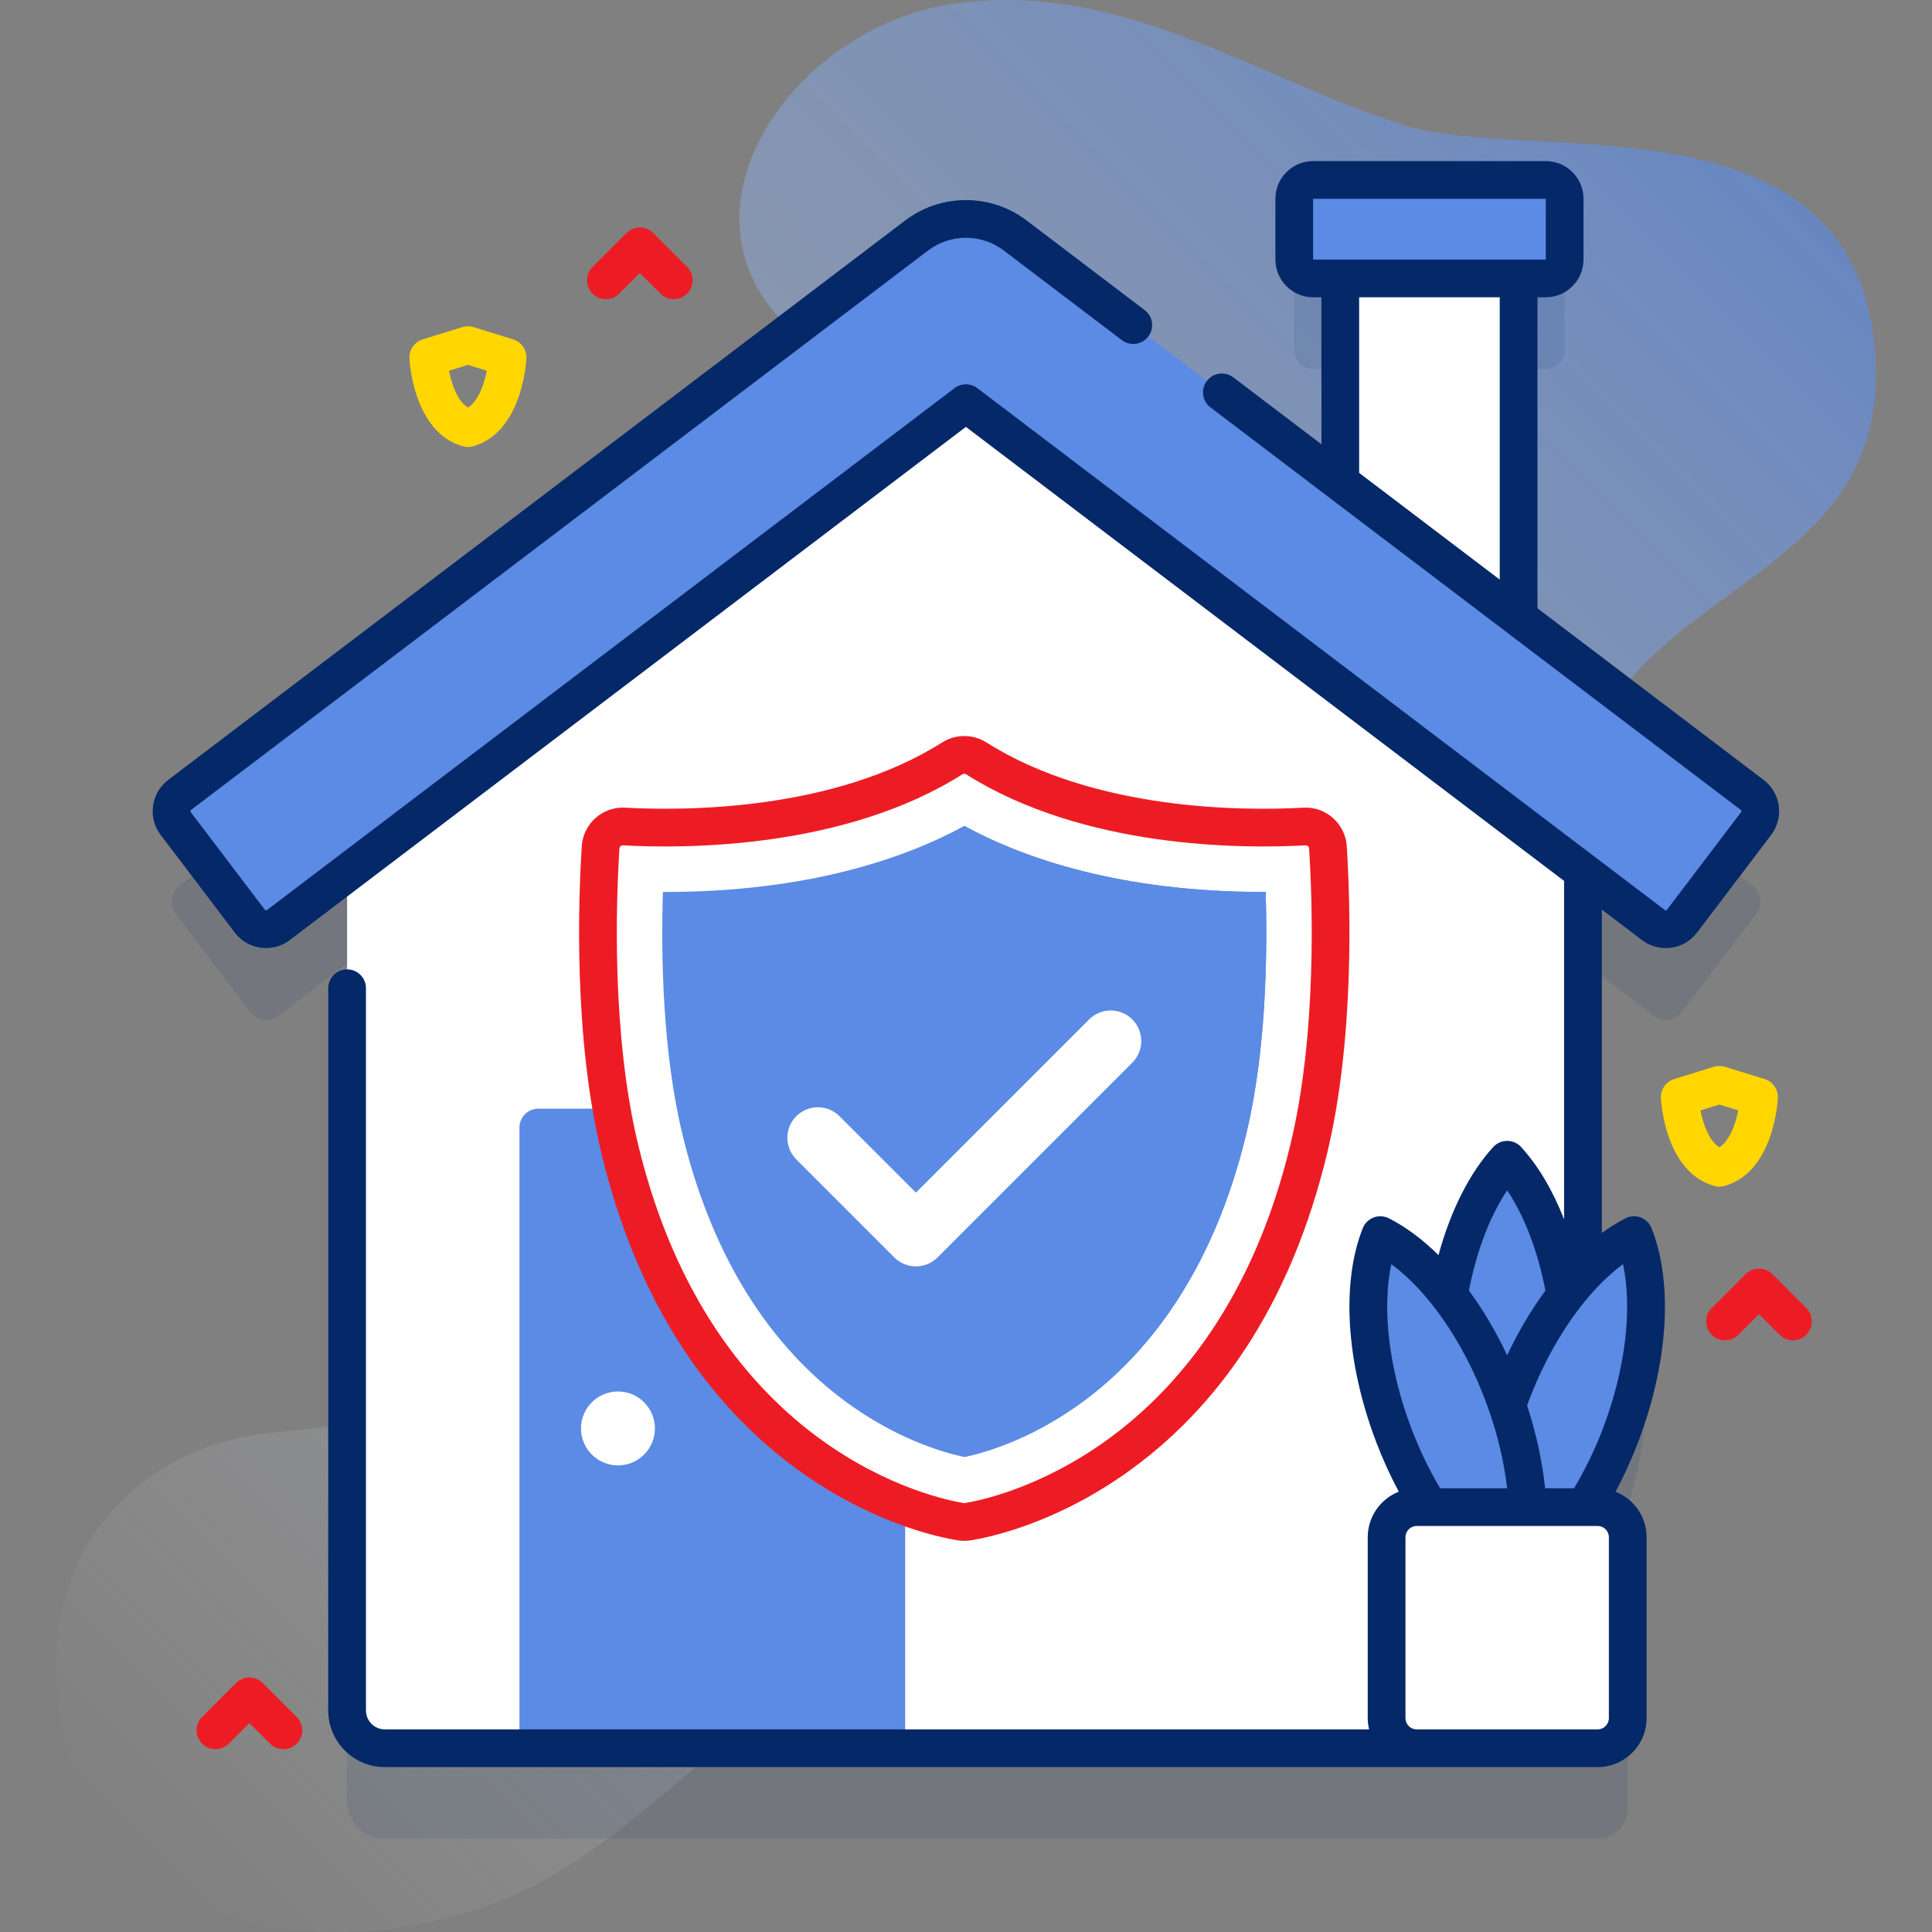 <svg width="100" height="100" viewBox="0 0 100 100" fill="none" xmlns="http://www.w3.org/2000/svg">
<rect x="0" y="0" width="100" height="100" fill="#808080" stroke="none"/>
<g clip-path="url(#clip0_418_16905)">
<path d="M97.089 19.077C96.735 4.501 79.29 8.56 72.756 6.504C64.977 4.056 57.986 -1.133 49.19 0.221C40.663 1.533 33.667 11.954 42.039 17.959C45.02 20.097 48.624 24.374 46.748 27.759C43.249 34.071 34.035 34.414 29.447 39.484C17.449 52.742 53.761 70.418 14.062 74.158C7.815 74.746 2.969 79.376 2.904 85.933C2.782 98.293 14.23 102.333 24.972 98.739C34.202 95.65 40.049 84.635 49.428 84.562C59.259 84.486 70.931 86.694 77.939 78.543C88.165 66.653 75.694 48.035 83.474 36.368C87.677 30.065 97.321 28.625 97.089 19.077Z" fill="url(#paint0_linear_418_16905)"/>
<path opacity="0.1" d="M91.103 46.531C91.065 46.251 90.92 46.003 90.695 45.832L78.605 36.655V19.098H80.01C80.55 19.098 80.987 18.661 80.987 18.122V14.979C80.987 14.439 80.55 14.002 80.01 14.002H67.969C67.429 14.002 66.992 14.439 66.992 14.979V18.122C66.992 18.661 67.429 19.098 67.969 19.098H69.374V29.648L52.554 16.881C51.812 16.318 50.928 16.02 49.997 16.02C49.066 16.02 48.182 16.318 47.441 16.881L9.3 45.832C9.075 46.003 8.93 46.251 8.891 46.531C8.853 46.81 8.926 47.088 9.097 47.313L12.931 52.365C13.133 52.63 13.44 52.783 13.774 52.783C14.006 52.783 14.227 52.708 14.412 52.568L17.968 49.869V93.224C17.968 94.302 18.843 95.177 19.921 95.177L82.695 95.176C83.556 95.176 84.253 94.479 84.253 93.618V84.253C84.253 83.393 83.556 82.695 82.695 82.695H82.025C82.731 81.584 83.368 80.327 83.889 78.954C85.391 74.996 85.567 71.106 84.579 68.618C83.689 69.067 82.79 69.769 81.935 70.677V49.799L85.583 52.567C85.768 52.708 85.988 52.782 86.22 52.782C86.554 52.782 86.862 52.63 87.064 52.364L90.898 47.313C91.069 47.088 91.142 46.81 91.103 46.531Z" fill="#052868"/>
<path d="M69.374 11.333H78.605V34.481H69.374V11.333Z" fill="white"/>
<path d="M81.934 41.826V88.537C81.934 89.616 81.06 90.49 79.981 90.49H19.92C18.842 90.49 17.967 89.616 17.967 88.537V41.826L49.907 17.459L81.934 41.826Z" fill="white"/>
<path d="M46.852 90.49H26.888V58.359C26.888 57.82 27.325 57.383 27.864 57.383H45.875C46.414 57.383 46.852 57.82 46.852 58.359V90.49Z" fill="#5B8BE4"/>
<path d="M86.219 48.096C85.987 48.096 85.767 48.022 85.581 47.881L49.996 20.87L14.411 47.881C14.225 48.022 14.005 48.096 13.773 48.096C13.439 48.096 13.131 47.944 12.93 47.678L9.095 42.627C8.924 42.402 8.852 42.124 8.89 41.844C8.928 41.565 9.073 41.317 9.298 41.146L47.44 12.194C48.181 11.632 49.065 11.334 49.996 11.334C50.927 11.334 51.811 11.631 52.552 12.194L90.694 41.146C90.918 41.316 91.063 41.565 91.102 41.844C91.14 42.124 91.067 42.402 90.897 42.627L87.062 47.678C86.86 47.944 86.553 48.096 86.219 48.096Z" fill="#5B8BE4"/>
<path d="M67.52 42.782C64.574 42.945 56.451 42.996 50.528 39.253C50.151 39.015 49.672 39.015 49.295 39.253C43.371 42.996 35.249 42.945 32.303 42.782C31.67 42.747 31.129 43.227 31.088 43.859C30.914 46.59 30.657 53.635 32.1 59.554C36.121 76.054 48.131 78.509 49.734 78.765C49.852 78.784 49.971 78.784 50.089 78.765C51.692 78.509 63.702 76.054 67.723 59.554C69.165 53.635 68.909 46.59 68.734 43.859C68.694 43.227 68.153 42.747 67.52 42.782Z" fill="white"/>
<path d="M49.911 75.413C47.768 74.966 38.63 72.289 35.335 58.767C34.28 54.437 34.212 49.377 34.313 46.169H34.38C41.807 46.168 46.803 44.44 49.911 42.75C53.02 44.44 58.016 46.169 65.442 46.169H65.51C65.61 49.377 65.543 54.438 64.488 58.767C61.192 72.288 52.055 74.966 49.911 75.413Z" fill="#5B8BE4"/>
<path d="M49.912 42.75C53.02 44.44 58.016 46.169 65.442 46.169H65.51C65.61 49.377 65.543 54.438 64.488 58.767C61.193 72.288 52.056 74.966 49.912 75.413V42.75Z" fill="#5B8BE4"/>
<path d="M47.408 65.548C46.988 65.548 46.586 65.382 46.29 65.085L41.216 60.011C40.599 59.394 40.599 58.392 41.216 57.775C41.834 57.157 42.835 57.157 43.453 57.775L47.408 61.73L56.371 52.766C56.989 52.148 57.99 52.148 58.608 52.766C59.226 53.384 59.226 54.385 58.608 55.003L48.526 65.085C48.23 65.382 47.827 65.548 47.408 65.548Z" fill="white"/>
<path d="M80.01 14.411H67.969C67.43 14.411 66.992 13.974 66.992 13.434V10.291C66.992 9.752 67.43 9.314 67.969 9.314H80.01C80.55 9.314 80.987 9.752 80.987 10.291V13.434C80.987 13.974 80.55 14.411 80.01 14.411Z" fill="#5B8BE4"/>
<path d="M31.985 75.849C33.042 75.849 33.899 74.993 33.899 73.936C33.899 72.879 33.042 72.022 31.985 72.022C30.928 72.022 30.072 72.879 30.072 73.936C30.072 74.993 30.928 75.849 31.985 75.849Z" fill="white"/>
<path d="M81.37 71.036C81.37 75.739 80.02 79.845 78.012 82.043C76.005 79.845 74.652 75.739 74.652 71.036C74.652 66.333 76.005 62.224 78.012 60.029C80.02 62.224 81.37 66.333 81.37 71.036Z" fill="#5B8BE4"/>
<path d="M83.886 74.268C82.384 78.226 79.936 81.251 77.544 82.459C76.557 79.968 76.729 76.08 78.232 72.122C79.734 68.164 82.186 65.138 84.576 63.932C85.565 66.42 85.389 70.31 83.886 74.268Z" fill="#5B8BE4"/>
<path d="M72.133 74.268C73.635 78.226 76.084 81.251 78.475 82.459C79.463 79.968 79.29 76.08 77.787 72.122C76.285 68.164 73.834 65.138 71.443 63.932C70.455 66.42 70.631 70.31 72.133 74.268Z" fill="#5B8BE4"/>
<path d="M78.723 81.721C78.65 81.978 78.568 82.225 78.475 82.459C78.32 82.381 78.166 82.295 78.01 82.201C78.248 82.059 78.486 81.898 78.723 81.721Z" fill="#5B8BE4"/>
<path d="M82.694 90.489H73.329C72.468 90.489 71.77 89.791 71.77 88.931V79.566C71.77 78.706 72.468 78.008 73.329 78.008H82.694C83.554 78.008 84.252 78.705 84.252 79.566V88.931C84.252 89.791 83.554 90.489 82.694 90.489Z" fill="white"/>
<path d="M92.069 41.71C91.995 41.172 91.716 40.695 91.284 40.367L79.579 31.483V15.387H80.008C81.085 15.387 81.962 14.511 81.962 13.434V10.291C81.962 9.214 81.085 8.338 80.008 8.338H67.967C66.89 8.338 66.014 9.214 66.014 10.291V13.434C66.014 14.511 66.89 15.387 67.967 15.387H68.396V22.994L63.834 19.531C63.404 19.205 62.792 19.289 62.466 19.718C62.139 20.148 62.223 20.761 62.653 21.087L90.103 41.922C90.121 41.937 90.131 41.953 90.134 41.975C90.137 41.999 90.132 42.017 90.118 42.035L86.283 47.087C86.256 47.123 86.21 47.132 86.171 47.102L50.586 20.091C50.237 19.826 49.754 19.826 49.405 20.091L13.82 47.102C13.78 47.133 13.735 47.123 13.707 47.087L9.873 42.035C9.859 42.017 9.854 41.999 9.857 41.975C9.86 41.952 9.869 41.937 9.888 41.922L48.03 12.971C48.6 12.538 49.279 12.309 49.995 12.309C50.712 12.309 51.391 12.538 51.961 12.971L58.067 17.605C58.497 17.932 59.11 17.848 59.436 17.418C59.762 16.988 59.678 16.376 59.248 16.05L53.142 11.415C52.229 10.723 51.141 10.356 49.995 10.356C48.849 10.356 47.761 10.723 46.849 11.415L8.707 40.367C8.274 40.696 7.995 41.173 7.922 41.711C7.848 42.248 7.988 42.783 8.317 43.216L12.151 48.268C12.539 48.779 13.13 49.072 13.773 49.072C14.219 49.072 14.643 48.929 15.001 48.658L49.995 22.095L80.96 45.599C80.96 45.608 80.957 45.617 80.957 45.627V63.111C80.369 61.613 79.615 60.335 78.732 59.369C78.547 59.167 78.285 59.052 78.011 59.052C77.737 59.052 77.475 59.167 77.29 59.369C76.062 60.713 75.084 62.659 74.456 64.964C73.636 64.154 72.769 63.505 71.885 63.058C71.64 62.935 71.355 62.921 71.098 63.017C70.842 63.115 70.638 63.315 70.537 63.57C69.415 66.397 69.671 70.524 71.222 74.614C71.566 75.519 71.961 76.388 72.401 77.209C71.461 77.581 70.794 78.496 70.794 79.566V88.931C70.794 89.131 70.82 89.325 70.864 89.512H19.919C19.38 89.512 18.942 89.074 18.942 88.535V51.15C18.942 50.611 18.505 50.174 17.965 50.174C17.426 50.174 16.989 50.611 16.989 51.15V88.536C16.989 90.151 18.303 91.465 19.919 91.465H82.693C84.091 91.465 85.228 90.329 85.228 88.931V79.566C85.228 78.496 84.561 77.581 83.622 77.21C84.061 76.387 84.457 75.519 84.801 74.613C86.352 70.525 86.608 66.397 85.485 63.57C85.384 63.315 85.181 63.115 84.925 63.018C84.668 62.92 84.383 62.935 84.138 63.059C83.724 63.268 83.314 63.525 82.91 63.818V47.079L84.99 48.658C85.347 48.928 85.772 49.072 86.218 49.072C86.861 49.072 87.452 48.778 87.84 48.268L91.675 43.215C92.002 42.783 92.143 42.248 92.069 41.71ZM67.967 10.291H80.009L80.01 13.434H67.967V10.291ZM70.349 15.387H77.626V30L70.349 24.476V15.387ZM78.011 61.613C78.901 62.942 79.588 64.732 79.992 66.798C79.259 67.793 78.589 68.921 78.01 70.149C77.432 68.921 76.763 67.793 76.031 66.798C76.435 64.732 77.121 62.942 78.011 61.613ZM72.014 65.43C73.916 66.833 75.717 69.414 76.875 72.466C77.453 73.992 77.836 75.55 78.009 77.031H74.541C73.97 76.072 73.468 75.028 73.047 73.92C71.889 70.867 71.523 67.741 72.014 65.43ZM83.275 88.931C83.275 89.252 83.014 89.512 82.693 89.512H73.328C73.007 89.512 72.747 89.252 72.747 88.931V79.566C72.747 79.245 73.007 78.984 73.328 78.984H82.693C83.014 78.984 83.275 79.245 83.275 79.566V88.931ZM84.008 65.43C84.499 67.741 84.134 70.867 82.975 73.919C82.554 75.028 82.047 76.069 81.474 77.031H79.975C79.829 75.638 79.513 74.185 79.042 72.746C79.074 72.656 79.108 72.564 79.145 72.467C80.305 69.414 82.106 66.833 84.008 65.43Z" fill="#052868"/>
<path d="M41.247 76.038C45.079 78.839 48.593 79.57 49.579 79.728C49.689 79.745 49.8 79.754 49.911 79.754C50.022 79.754 50.132 79.745 50.242 79.728C51.228 79.57 54.743 78.839 58.575 76.038C63.528 72.418 66.925 66.949 68.671 59.784C70.143 53.742 69.887 46.589 69.708 43.794C69.634 42.633 68.622 41.737 67.466 41.805C64.406 41.974 56.679 41.983 51.049 38.425C50.357 37.988 49.464 37.988 48.772 38.425C43.142 41.982 35.415 41.973 32.355 41.805C31.191 41.738 30.187 42.633 30.113 43.794C29.934 46.589 29.678 53.742 31.15 59.784C32.897 66.949 36.293 72.418 41.247 76.038ZM32.062 43.919C32.068 43.825 32.144 43.755 32.238 43.755C32.241 43.755 32.245 43.755 32.248 43.756C35.496 43.935 43.71 43.935 49.816 40.077C49.874 40.04 49.947 40.04 50.006 40.077C56.112 43.935 64.326 43.935 67.574 43.756C67.67 43.75 67.753 43.822 67.759 43.919C67.932 46.624 68.182 53.541 66.773 59.321C62.883 75.287 51.248 77.589 49.934 77.799C49.918 77.802 49.903 77.802 49.887 77.799C48.574 77.589 36.939 75.287 33.048 59.321C31.639 53.541 31.889 46.624 32.062 43.919Z" fill="#ED1C24"/>
<path d="M88.995 61.423C88.905 61.423 88.815 61.411 88.728 61.386C86.167 60.658 85.975 56.984 85.968 56.828C85.948 56.384 86.231 55.983 86.655 55.852L88.706 55.217C88.894 55.158 89.095 55.158 89.284 55.217L91.335 55.852C91.759 55.983 92.041 56.384 92.021 56.828C92.014 56.984 91.822 60.658 89.262 61.386C89.174 61.411 89.085 61.423 88.995 61.423ZM88.017 57.475C88.153 58.162 88.445 59.033 88.994 59.385C89.547 59.03 89.836 58.147 89.971 57.474L88.995 57.172L88.017 57.475Z" fill="#FFD600"/>
<path d="M24.219 23.137C24.129 23.137 24.04 23.125 23.952 23.1C21.392 22.372 21.2 18.698 21.193 18.542C21.173 18.098 21.455 17.697 21.88 17.566L23.93 16.93C24.119 16.872 24.32 16.872 24.508 16.93L26.559 17.566C26.983 17.697 27.265 18.098 27.246 18.542C27.239 18.698 27.047 22.372 24.486 23.1C24.399 23.124 24.309 23.137 24.219 23.137ZM23.241 19.189C23.377 19.876 23.67 20.747 24.219 21.099C24.768 20.747 25.061 19.876 25.197 19.189L24.219 18.886L23.241 19.189Z" fill="#FFD600"/>
<path d="M34.875 15.485C34.625 15.485 34.375 15.39 34.184 15.199L33.117 14.132L32.05 15.199C31.669 15.581 31.05 15.581 30.669 15.199C30.288 14.818 30.288 14.2 30.669 13.818L32.427 12.06C32.808 11.679 33.426 11.679 33.808 12.06L35.566 13.818C35.947 14.2 35.947 14.818 35.566 15.199C35.375 15.39 35.125 15.485 34.875 15.485Z" fill="#ED1C24"/>
<path d="M92.803 69.373C92.553 69.373 92.303 69.278 92.113 69.087L91.045 68.02L89.978 69.087C89.597 69.468 88.978 69.468 88.597 69.087C88.216 68.706 88.216 68.087 88.597 67.706L90.355 65.948C90.736 65.567 91.355 65.567 91.736 65.948L93.494 67.706C93.875 68.087 93.875 68.706 93.494 69.087C93.303 69.278 93.053 69.373 92.803 69.373Z" fill="#ED1C24"/>
<path d="M14.666 90.537C14.416 90.537 14.167 90.442 13.976 90.251L12.909 89.184L11.841 90.251C11.46 90.632 10.842 90.632 10.46 90.251C10.079 89.87 10.079 89.251 10.46 88.87L12.218 87.112C12.6 86.731 13.218 86.731 13.599 87.112L15.357 88.87C15.739 89.251 15.739 89.87 15.357 90.251C15.166 90.442 14.916 90.537 14.666 90.537Z" fill="#ED1C24"/>
</g>
<defs>
<linearGradient id="paint0_linear_418_16905" x1="5.884" y1="95.267" x2="91.98" y2="9.171" gradientUnits="userSpaceOnUse">
<stop stop-color="white" stop-opacity="0"/>
<stop offset="1" stop-color="#5B8BE4" stop-opacity="0.65"/>
</linearGradient>
<clipPath id="clip0_418_16905">
<rect width="100" height="100" fill="white"/>
</clipPath>
</defs>
</svg>
